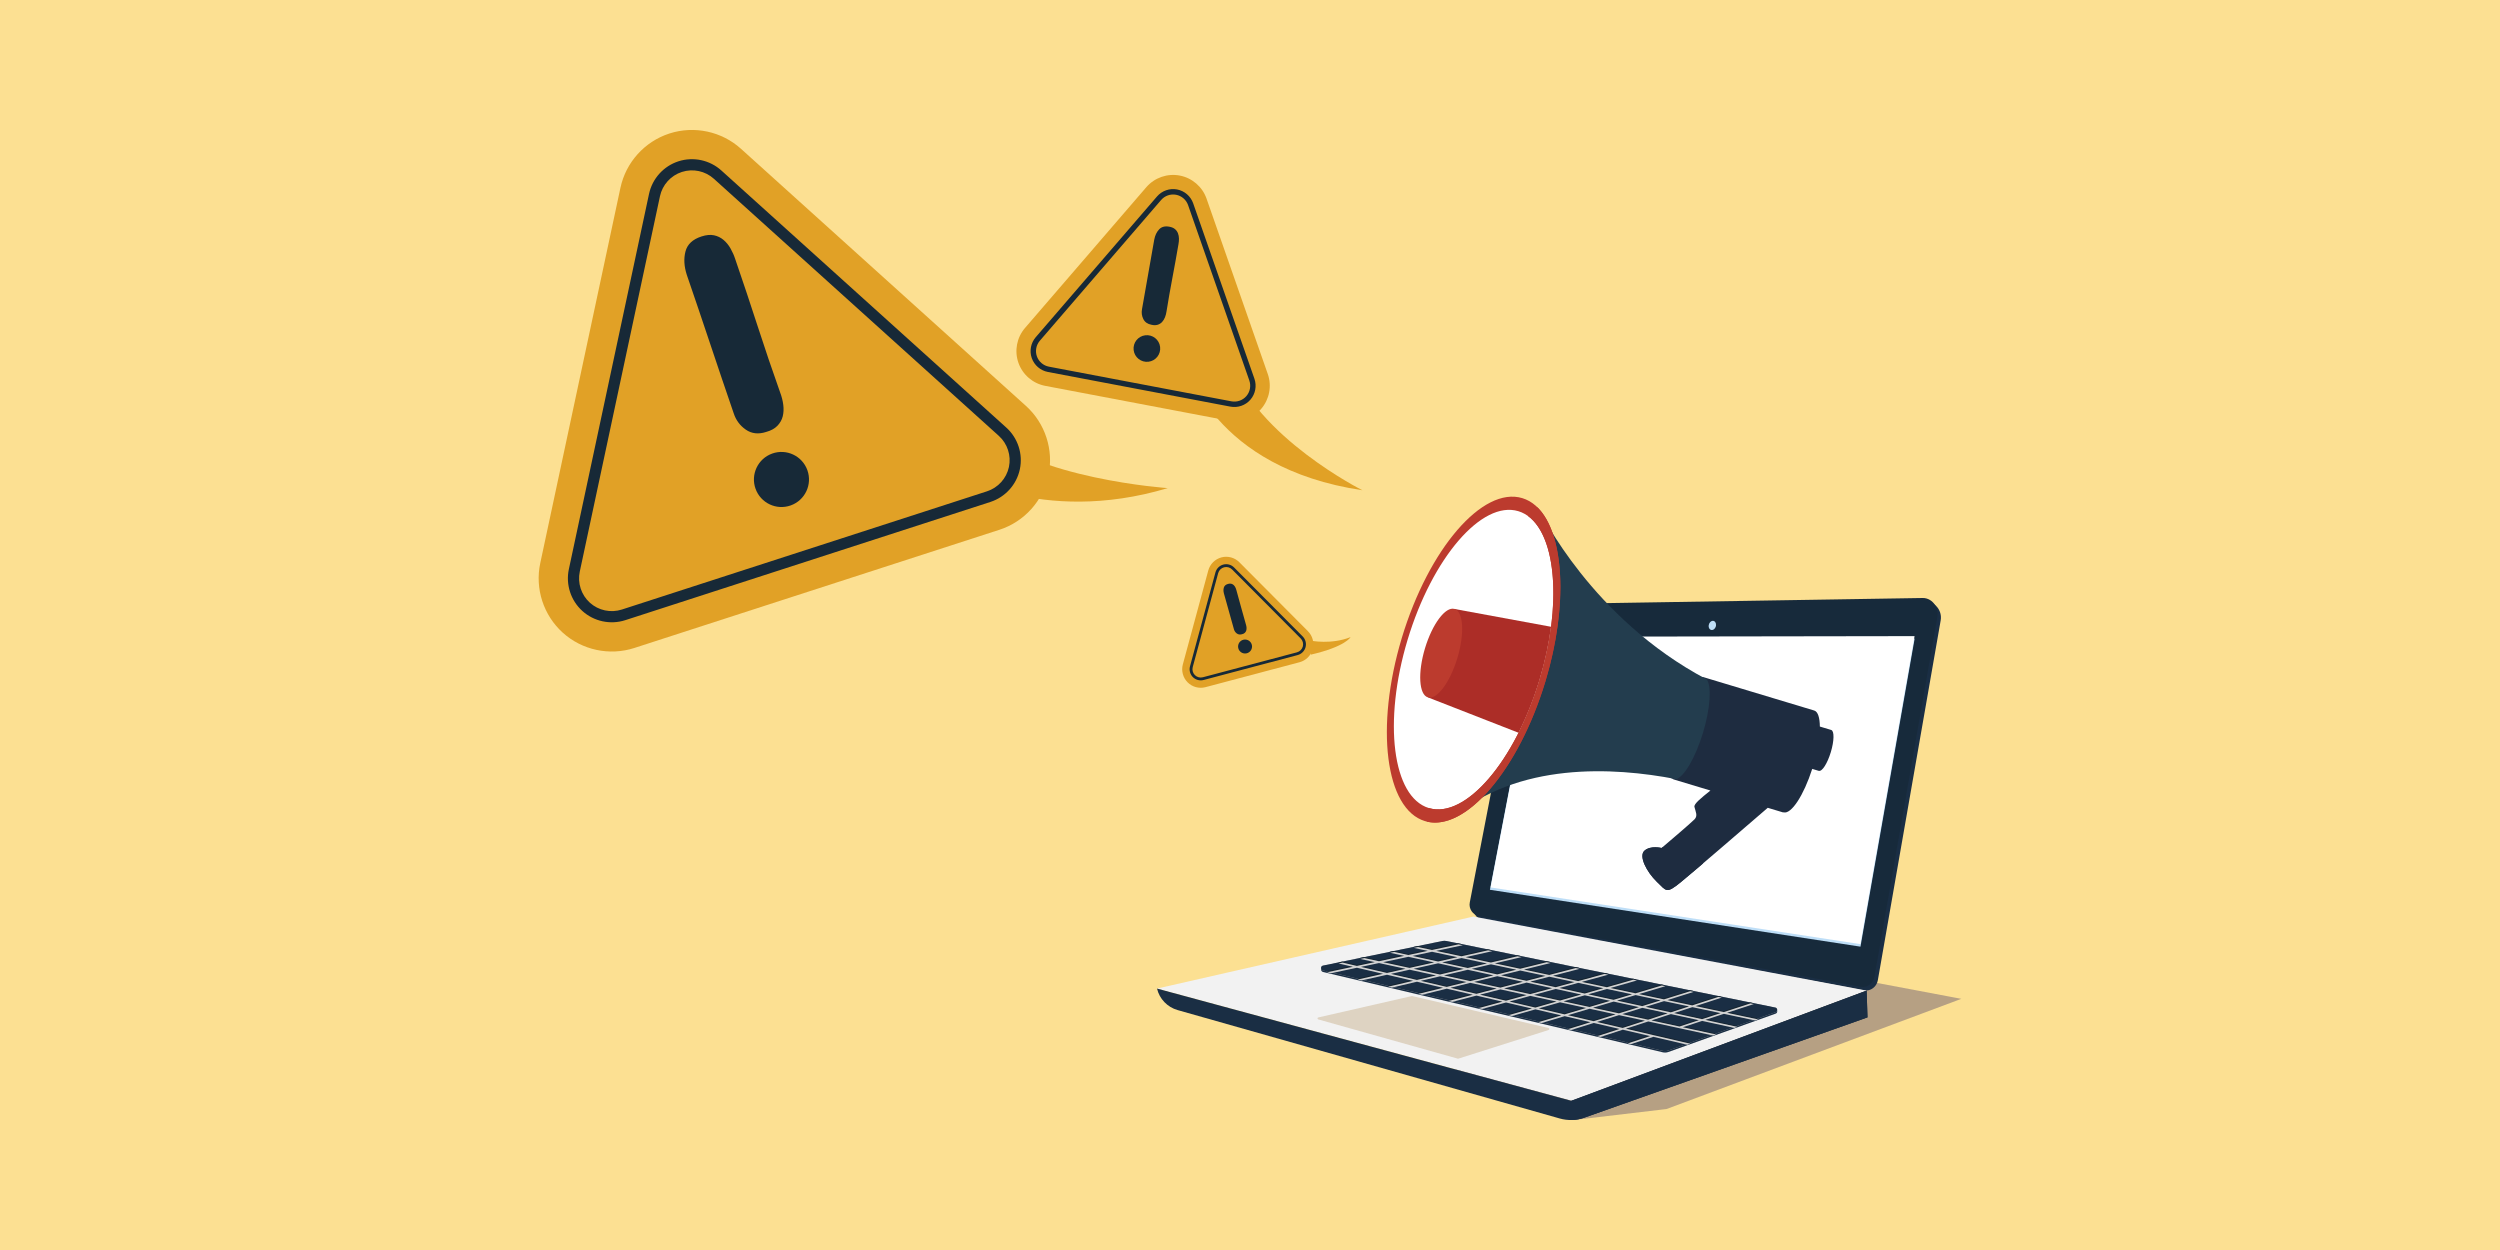 <?xml version="1.0" encoding="UTF-8"?><svg id="a" xmlns="http://www.w3.org/2000/svg" viewBox="0 0 348.309 174.155"><defs><style>.b{fill:#233d4e;}.c{fill:#13222e;}.d{fill:#172a3b;}.e{fill:#bedef7;}.f{fill:#e1a126;}.g{fill:#d2d2d2;}.h{fill:#b6a083;}.i{fill:#ded3c2;}.j{fill:#1a2e44;}.k{fill:#fff;}.l{fill:#fce092;}.m{fill:#bc3b2e;}.n{fill:#f2f2f2;}.o{fill:#1e2c40;}.p{fill:#ac2d27;}.q{fill:#172937;}.r{fill:#a4a4a4;}</style></defs><rect class="l" x="0" y="0" width="348.309" height="174.155"/><polygon class="h" points="174.398 138.879 176.486 139.445 187.408 142.4 219.355 156.03 232.186 154.515 262.358 143.238 267.707 141.238 272.968 139.27 273.262 139.161 272.474 139.013 259.763 136.618 219.257 128.987 218.488 128.844 209.445 130.901 203.605 132.232 185.481 136.356 174.398 138.879"/><path class="j" d="M206.558,128.146l53.121,9.829c.206.038.411.036.604-.001.667-.131,1.217-.682,1.348-1.431l8.753-50.113c.234-1.337-.774-2.618-2.047-2.596l-53.269.883c-.471.007-.905.162-1.257.429-.428.318-.738.8-.848,1.375l-7.682,39.733c-.168.872.412,1.733,1.276,1.893Z"/><path class="d" d="M206.052,127.63l53.163,9.853c.206.038.411.036.604-.001.004-0.0.006-.003.011-.003.663-.135,1.207-.684,1.338-1.429l8.756-50.136c.101-.578-.03-1.145-.317-1.603-.371-.599-1.008-1.008-1.732-.996l-53.31.863c-.471.007-.906.162-1.258.429-.428.318-.739.8-.848,1.375l-7.685,39.752c-.168.872.413,1.734,1.278,1.894Z"/><polygon class="e" points="266.754 88.982 214.288 89.04 207.58 123.968 259.207 131.892 266.754 88.982"/><polygon class="n" points="161.202 137.731 163.29 138.297 174.212 141.253 218.549 153.247 218.99 153.367 249.162 142.09 254.511 140.09 259.772 138.123 260.066 138.013 259.278 137.866 246.567 135.47 206.061 127.84 205.292 127.696 196.249 129.754 190.409 131.084 172.285 135.208 161.202 137.731"/><path class="j" d="M161.202,137.731c.331,1.435,1.439,2.59,2.864,2.995l53.257,15.109c.555.157,1.13.227,1.698.21.568-.019,1.134-.123,1.675-.314l39.49-13.987-.119-3.732-41.153,15.356-57.711-15.638Z"/><path class="j" d="M218.913,153.37l.107,2.676c.568-.019,1.134-.123,1.675-.314l39.49-13.987-.119-3.732-41.153,15.356Z"/><path class="j" d="M247.402,141.22l-14.971,5.351c-.247.088-.513.103-.769.042l-47.323-11.188c-.362-.086-.37-.605-.009-.679l16.617-3.428c.192-.04.392-.04.586-.001l45.819,9.26c.319.065.356.531.05.64Z"/><path class="r" d="M247.395,141.014l-14.972,5.35c-.247.088-.513.103-.769.042l-47.325-11.195c-.362-.086-.37-.605-.009-.679l16.618-3.425c.192-.04.392-.04.586-0l45.821,9.268c.319.065.356.531.05.641Z"/><path class="j" d="M247.395,141.014l-14.972,5.35c-.247.088-.513.103-.769.042l-47.325-11.195c-.362-.086-.37-.605-.009-.679l16.618-3.425c.192-.04.392-.04.586-0l45.821,9.268c.319.065.356.531.05.641Z"/><path class="c" d="M233.966,143.129l4.673,1.014.42-.15-4.647-1.009,2.696-.879,4.491.98.419-.15-4.465-.976,2.58-.841,4.369.929.421-.15-4.343-.924,3.726-1.214-.47-.095-3.718,1.211-3.926-.836,3.649-1.184-.474-.096-3.641,1.18-3.466-.738,3.665-1.139-.487-.099-3.656,1.135-3.474-.74,3.678-1.094-.499-.101-3.669,1.091-3.483-.741,3.69-1.05-.512-.104-3.68,1.046-3.491-.743,3.7-1.005-.527-.107-3.689,1.002-3.498-.745,3.707-.961-.541-.11-3.696.958-3.506-.746,3.712-.918-.556-.113-3.7.914-3.513-.748,3.714-.874-.572-.116-3.702.871-3.52-.749,3.713-.831-.588-.119-3.7.827-3.525-.75,3.71-.788-.604-.122-3.696.785-1.935-.412-.594.122,1.944.413-2.707.575-1.957-.427-.588.121,1.966.429-3.516.746-2.022-.439-.591.122,2.032.441-2.494.529-1.991-.465-.573.118,2.0.466-3.61.766.565.134,3.613-.768,3.639.849-3.553.794.55.13,3.555-.796,3.634.847-3.495.822.536.127,3.498-.823,3.629.846-3.439.85.523.124,3.442-.851,3.623.845-3.383.877.51.121,3.386-.878,3.617.843-3.328.904.497.118,3.331-.905,3.61.842-3.274.931.484.115,3.276-.932,3.603.84-3.22.957.473.112,3.222-.959,3.595.838-3.167.984.461.109,3.169-.985,3.587.836-3.107,1.007.002.005.44.104,3.117-1.011,3.808.888-3.132,1.02.447.106,3.134-1.022,4.739,1.105.411-.147-4.715-1.1-.448-.105-3.806-.888,3.109-1.009,3.913.849.461.1ZM199.756,133.951l-3.415.764-3.678-.799,3.513-.746,3.58.781ZM225.507,141.049l-3.605-.783,2.872-.854,3.526.77-2.793.867ZM228.774,140.285l3.517.768-2.714.88-3.594-.78,2.791-.867ZM221.414,140.16l-3.617-.786,2.955-.841,3.536.772-2.873.854ZM217.297,139.266l-3.627-.788,3.041-.826,3.544.773-2.957.841ZM213.155,138.366l-3.638-.79,3.129-.811,3.552.775-3.043.826ZM208.989,137.462l-3.649-.792,3.22-.796,3.56.777-3.131.812ZM204.798,136.551l-3.659-.795,3.315-.78,3.567.779-3.223.796ZM200.582,135.636l-3.669-.797,3.412-.764,3.574.78-3.317.78ZM203.011,133.223l-2.692.602-3.564-.779,2.714-.577,3.542.753ZM207.121,134.098l-2.676.629-3.558-.777,2.698-.604,3.536.752ZM211.21,134.967l-2.658.657-3.552-.776,2.682-.631,3.529.75ZM215.276,135.832l-2.64.684-3.545-.774,2.664-.659,3.521.749ZM219.32,136.692l-2.621.712-3.537-.773,2.645-.686,3.513.747ZM223.341,137.548l-2.601.739-3.53-.771,2.626-.714,3.505.745ZM227.341,138.398l-2.58.767-3.522-.769,2.606-.741,3.497.744ZM231.319,139.244l-2.558.795-3.513-.767,2.585-.769,3.487.742ZM235.275,140.086l-2.536.822-3.505-.766,2.563-.796,3.478.74ZM237.094,141.859l-3.893-.851,2.541-.824,3.928.836-2.576.839ZM233.951,142.883l-3.91-.849,2.713-.88,3.896.85-2.698.879ZM222.457,142.249l3.065-.952,3.607.783-3.096,1.004-3.575-.834ZM218.411,141.304l3.016-.897,3.618.785-3.051.948-3.582-.836ZM214.347,140.356l2.961-.842,3.63.788-3.002.892-3.59-.838ZM210.264,139.404l2.902-.789,3.641.79-2.946.838-3.597-.839ZM206.162,138.446l2.837-.736,3.652.793-2.886.784-3.603-.841ZM202.041,137.485l2.766-.684,3.664.795-2.82.731-3.609-.842ZM197.901,136.519l2.689-.633,3.675.797-2.748.679-3.615-.844ZM193.743,135.548l2.605-.583,3.684.8-2.67.628-3.62-.845ZM189.566,134.574l2.515-.534,3.694.802-2.586.578-3.624-.846Z"/><path class="g" d="M234.011,143.261l4.673,1.014.42-.15-4.647-1.009,2.696-.879,4.491.98.419-.15-4.465-.975,2.58-.841,4.369.929.421-.15-4.343-.924,3.726-1.215-.47-.095-3.718,1.212-3.926-.835,3.649-1.184-.474-.096-3.641,1.181-3.465-.737,3.664-1.139-.487-.098-3.656,1.136-3.474-.739,3.678-1.094-.499-.101-3.669,1.091-3.483-.741,3.69-1.05-.512-.104-3.68,1.047-3.491-.743,3.7-1.006-.527-.107-3.689,1.002-3.498-.744,3.707-.962-.541-.11-3.696.958-3.506-.746,3.712-.918-.556-.113-3.7.914-3.513-.748,3.714-.874-.572-.116-3.702.871-3.52-.749,3.713-.831-.588-.119-3.7.828-3.525-.75,3.71-.788-.604-.122-3.696.785-1.935-.412-.593.122,1.944.413-2.707.575-1.957-.427-.588.121,1.966.429-3.516.747-2.022-.439-.591.122,2.032.441-2.494.53-1.991-.464-.572.118,2.0.466-3.61.767.565.134,3.613-.768,3.639.848-3.553.795.55.13,3.555-.796,3.634.847-3.495.822.536.127,3.498-.824,3.629.846-3.439.85.523.124,3.442-.851,3.623.845-3.383.877.51.121,3.386-.878,3.616.843-3.328.904.497.118,3.33-.905,3.61.841-3.274.931.484.115,3.276-.932,3.603.84-3.22.958.473.112,3.222-.959,3.595.838-3.167.984.461.109,3.169-.985,3.587.836-3.106,1.007.002.005.44.104,3.117-1.011,3.808.888-3.132,1.021.447.106,3.134-1.022,4.739,1.105.411-.147-4.715-1.1-.448-.104-3.806-.888,3.109-1.009,3.913.849.461.1ZM199.802,134.087l-3.415.764-3.678-.798,3.513-.747,3.58.781ZM225.553,141.182l-3.605-.783,2.872-.854,3.526.769-2.793.868ZM228.819,140.418l3.517.767-2.714.88-3.594-.78,2.791-.868ZM221.459,140.294l-3.617-.785,2.955-.841,3.535.771-2.873.854ZM217.342,139.4l-3.627-.787,3.041-.827,3.544.773-2.957.841ZM213.2,138.501l-3.638-.79,3.129-.812,3.552.775-3.043.827ZM209.035,137.596l-3.649-.792,3.22-.796,3.56.777-3.131.812ZM204.844,136.687l-3.659-.794,3.315-.78,3.567.778-3.223.796ZM200.628,135.771l-3.669-.796,3.412-.764,3.574.78-3.317.78ZM203.056,133.359l-2.692.602-3.564-.778,2.714-.577,3.542.753ZM207.167,134.233l-2.675.629-3.558-.777,2.698-.604,3.535.752ZM211.255,135.102l-2.658.657-3.552-.776,2.682-.631,3.528.75ZM215.321,135.966l-2.64.684-3.545-.774,2.664-.659,3.521.749ZM219.365,136.826l-2.621.712-3.537-.772,2.645-.686,3.513.747ZM223.387,137.681l-2.601.74-3.53-.771,2.626-.714,3.505.745ZM227.386,138.531l-2.58.767-3.522-.769,2.606-.741,3.497.743ZM231.364,139.377l-2.558.795-3.513-.767,2.585-.769,3.487.741ZM235.32,140.218l-2.536.823-3.505-.765,2.563-.797,3.478.739ZM237.138,141.992l-3.893-.85,2.541-.824,3.928.835-2.576.839ZM233.996,143.016l-3.91-.849,2.712-.88,3.895.85-2.698.879ZM222.502,142.382l3.065-.953,3.607.782-3.096,1.004-3.575-.834ZM218.457,141.438l3.015-.897,3.618.785-3.051.948-3.582-.836ZM214.393,140.49l2.961-.843,3.63.787-3.001.892-3.59-.837ZM210.31,139.538l2.902-.789,3.641.79-2.946.838-3.597-.839ZM206.208,138.581l2.837-.736,3.652.792-2.886.784-3.603-.84ZM202.087,137.62l2.766-.684,3.664.795-2.82.731-3.609-.842ZM197.947,136.654l2.689-.633,3.674.797-2.748.679-3.615-.843ZM193.789,135.685l2.605-.583,3.684.799-2.67.628-3.619-.844ZM189.612,134.71l2.515-.534,3.694.801-2.586.578-3.624-.845Z"/><path class="i" d="M215.759,143.23l-19.002-4.457c-.02-.005-.041-.005-.061-0l-13.033,2.982c-.141.032-.141.233-0.0.273l19.441,5.469c.025.007.052.007.077-.001l12.594-4c.13-.041.12-.234-.014-.266Z"/><polygon class="k" points="266.744 88.627 214.389 88.71 207.68 123.641 259.196 131.54 266.744 88.627"/><path class="e" d="M239.082,87.135c-.039.362-.31.657-.603.64-.293-.017-.475-.337-.409-.698.063-.343.328-.595.594-.58.267.015.454.294.417.638Z"/><path class="o" d="M229.122,118.51c.875-.759,2.371-.362,2.371-.362,0,0,4.124-3.498,4.598-4.0.475-.504.15-1.033-.017-1.729-.099-.414.911-1.22,2.227-2.281l-5.193-1.565.01-.032c.004.001.01.003.015.005-1.778-.578-2.757-4.709-1.58-8.616,1.18-3.916,4.867-5.935,5.864-5.561l15.321,4.616-.001.002c.013.004.021.004.029.006.513.155.77.992.782,2.232l1.573.474-0.0.001c.005.001.009.001.012.003.442.133.417,1.515-.057,3.086-.473,1.571-1.216,2.737-1.657,2.603-.003-.001-.006-.002-.011-.004l-.004.013-.919-.277c-1.182,3.69-2.933,6.37-3.992,6.051-.008-.002-.015-.006-.028-.01l-.009.032-2.166-.652c-3.363,2.903-10.626,9.162-12.146,10.388-1.992,1.608-1.938,1.247-3.314-.083-1.376-1.33-2.584-3.579-1.708-4.339Z"/><path class="b" d="M214.625,71.311s7.128,14.876,23.163,23.342c.694.956.513,4.003-.512,7.408-1.056,3.506-2.65,6.201-3.763,6.488-8.781-1.699-22.019-2.409-31.285,5.467,0,0-3.128-22.844,12.396-42.705Z"/><path class="m" d="M198.531,114.401c5.527,1.665,13.042-7.059,16.786-19.485,3.744-12.427,2.299-23.85-3.228-25.515-5.527-1.665-13.042,7.059-16.786,19.485-3.744,12.427-2.299,23.85,3.228,25.515Z"/><path class="k" d="M199.079,112.582c5.08,1.53,11.987-6.488,15.428-17.91,3.441-11.422,2.113-21.922-2.966-23.452-5.08-1.53-11.987,6.488-15.428,17.91-3.441,11.422-2.114,21.921,2.966,23.452Z"/><path class="p" d="M202.587,84.835l13.514,2.489c-.306,2.347-.833,4.825-1.593,7.348-.81,2.689-1.812,5.189-2.938,7.42l-12.598-4.921,3.615-12.336Z"/><path class="m" d="M198.936,97.16c1.246.375,3.087-2.079,4.111-5.479,1.025-3.402.847-6.464-.4-6.84-1.246-.376-3.087,2.078-4.112,5.48-1.024,3.4-.845,6.463.401,6.838Z"/><path class="o" d="M231.493,118.147s.139-.229.743-.145c.338.047,2.909,1.699,3.478,1.794.568.094.464-.407.596-.317.264.18.758.48.954.826-1.272,1.084-2.652,2.25-3.119,2.627-1.992,1.608-1.938,1.247-3.314-.083-1.376-1.33-2.584-3.579-1.708-4.339.875-.759,2.371-.362,2.371-.362Z"/><path class="m" d="M199.079,112.582c5.08,1.53,11.987-6.488,15.428-17.91,3.109-10.319,2.325-19.885-1.602-22.764.424-.415.852-.828,1.282-1.238,3.733,3.65,4.344,13.578,1.13,24.246-3.688,12.241-11.036,20.889-16.537,19.553.092-.629.187-1.26.284-1.891.005.002.01.004.015.005Z"/><path class="f" d="M136.802,59.717l-3.819,5.971s11.943,7.639,29.709,2.318c0,0-18.65-1.28-25.889-8.29Z"/><path class="f" d="M171.419,50.472l-6.035.508s3.547,14.211,24.432,17.324c0,0-14.731-7.381-18.397-17.832Z"/><path class="f" d="M176.634,52.118l-8.533-24.44c-.579-1.659-2.011-2.893-3.737-3.22s-3.51.295-4.657,1.626l-16.899,19.61c-1.147,1.331-1.5,3.188-.92,4.846.579,1.659,2.011,2.893,3.737,3.22l25.432,4.83c1.726.328,3.51-.295,4.657-1.626,1.147-1.331,1.5-3.188.92-4.846Z"/><path class="q" d="M171.424,56.653l-25.432-4.83c-1.036-.197-1.895-.937-2.243-1.933-.347-.995-.136-2.11.552-2.909l16.899-19.61c.688-.799,1.759-1.173,2.795-.976,1.036.197,1.895.937,2.243,1.933l8.533,24.44c.347.995.136,2.11-.552,2.909s-1.759,1.173-2.795.976ZM163.856,27.136c-.772-.147-1.571.132-2.084.728l-16.899,19.61c-.513.595-.671,1.426-.412,2.168s.9,1.294,1.672,1.441l25.432,4.83c.772.147,1.571-.132,2.084-.728.513-.595.671-1.426.412-2.168l-8.533-24.44c-.259-.742-.9-1.294-1.672-1.441Z"/><path class="q" d="M159.107,43.085c-.091.48-.03.935.184,1.365.214.429.591.695,1.131.798.327.078.614.078.862.001.248-.077.455-.205.621-.384.166-.179.301-.398.405-.658.104-.26.177-.542.219-.845.25-1.554.52-3.097.811-4.628.291-1.531.574-3.102.85-4.714.049-.255.07-.515.067-.78-.004-.265-.051-.511-.139-.738-.089-.227-.227-.42-.414-.58-.187-.16-.446-.272-.776-.334-.615-.117-1.093.006-1.434.369-.341.363-.567.837-.678,1.422-.276,1.612-.559,3.222-.85,4.83-.291,1.609-.577,3.234-.858,4.875Z"/><circle class="q" cx="159.787" cy="48.556" r="1.857" transform="translate(-4.623 19.249) rotate(-6.796)"/><path class="f" d="M182.23,87.945l-9.561-9.613c-.649-.652-1.604-.911-2.494-.675-.889.236-1.591.934-1.832,1.822l-3.545,13.087c-.24.888.013,1.845.662,2.497.649.652,1.604.911,2.494.675l13.106-3.474c.889-.236,1.591-.934,1.832-1.822.24-.888-.013-1.845-.662-2.497Z"/><path class="q" d="M180.795,91.266l-13.106,3.474c-.534.141-1.107-.014-1.497-.405-.389-.392-.542-.966-.397-1.499l3.545-13.087c.144-.533.566-.952,1.099-1.093.534-.141,1.107.014,1.497.405l9.561,9.613c.389.392.542.966.397,1.499-.144.533-.566.952-1.099,1.093ZM170.541,79.037c-.398.105-.712.418-.82.815l-3.545,13.087c-.108.397.006.826.296,1.117.29.292.718.408,1.116.302l13.106-3.474c.398-.105.712-.418.82-.815.108-.397-.006-.826-.296-1.117l-9.561-9.613c-.29-.292-.718-.408-1.116-.302Z"/><path class="q" d="M171.907,87.645c.066.247.198.449.396.603s.436.195.715.121c.172-.037.308-.102.407-.195s.168-.2.206-.322c.038-.122.052-.256.042-.402-.01-.146-.039-.296-.088-.449-.234-.791-.455-1.581-.664-2.369-.209-.789-.431-1.595-.665-2.419-.035-.132-.083-.259-.145-.384-.062-.124-.14-.23-.233-.317-.093-.087-.202-.147-.327-.18-.125-.033-.272-.027-.442.018-.317.084-.515.25-.594.499-.079.249-.078.524.002.825.234.824.465,1.648.692,2.474.227.826.459,1.658.698,2.497Z"/><circle class="q" cx="173.466" cy="90.075" r=".973"/><path class="f" d="M142.934,56.549l-39.701-35.821c-2.694-2.431-6.513-3.247-9.965-2.129-3.452,1.118-6.068,4.017-6.826,7.565l-11.171,52.293c-.758,3.549.445,7.263,3.139,9.694,2.694,2.431,6.513,3.247,9.965,2.129l50.873-16.472c3.452-1.118,6.068-4.017,6.826-7.565.758-3.549-.445-7.263-3.139-9.694Z"/><path class="q" d="M137.992,69.932l-50.873,16.472c-2.072.671-4.364.181-5.98-1.278-1.617-1.459-2.339-3.688-1.884-5.818l11.171-52.293c.455-2.13,2.025-3.869,4.097-4.54s4.364-.181,5.98,1.278l39.701,35.821c1.617,1.459,2.339,3.688,1.884,5.818-.455,2.13-2.025,3.869-4.097,4.54ZM95.003,23.956c-1.545.5-2.715,1.797-3.054,3.385l-11.171,52.293c-.339,1.588.199,3.25,1.404,4.337,1.205,1.088,2.914,1.452,4.458.952l50.873-16.472c1.545-.5,2.715-1.797,3.054-3.385.339-1.588-.199-3.25-1.404-4.337l-39.701-35.821c-1.205-1.088-2.914-1.452-4.458-.952Z"/><path class="q" d="M102.216,57.565c.311.961.873,1.725,1.687,2.291.813.566,1.76.674,2.84.324.67-.184,1.19-.468,1.563-.854.373-.386.621-.823.745-1.311.123-.488.15-1.019.08-1.594-.07-.574-.217-1.157-.441-1.748-1.088-3.064-2.128-6.127-3.12-9.19-.992-3.062-2.037-6.19-3.135-9.384-.165-.51-.384-1.004-.654-1.48-.27-.476-.599-.875-.984-1.199-.386-.322-.828-.536-1.326-.64-.498-.104-1.077-.05-1.737.164-1.23.398-1.974,1.095-2.232,2.091-.258.996-.197,2.079.182,3.249,1.098,3.194,2.182,6.393,3.251,9.595,1.069,3.203,2.162,6.432,3.28,9.685Z"/><circle class="q" cx="108.876" cy="66.803" r="3.836" transform="translate(-16.159 40.673) rotate(-19.728)"/><path class="f" d="M182.654,89.261s2.798.58,5.512-.495c0,0-.667,1.314-5.549,2.445l.037-1.95Z"/></svg>